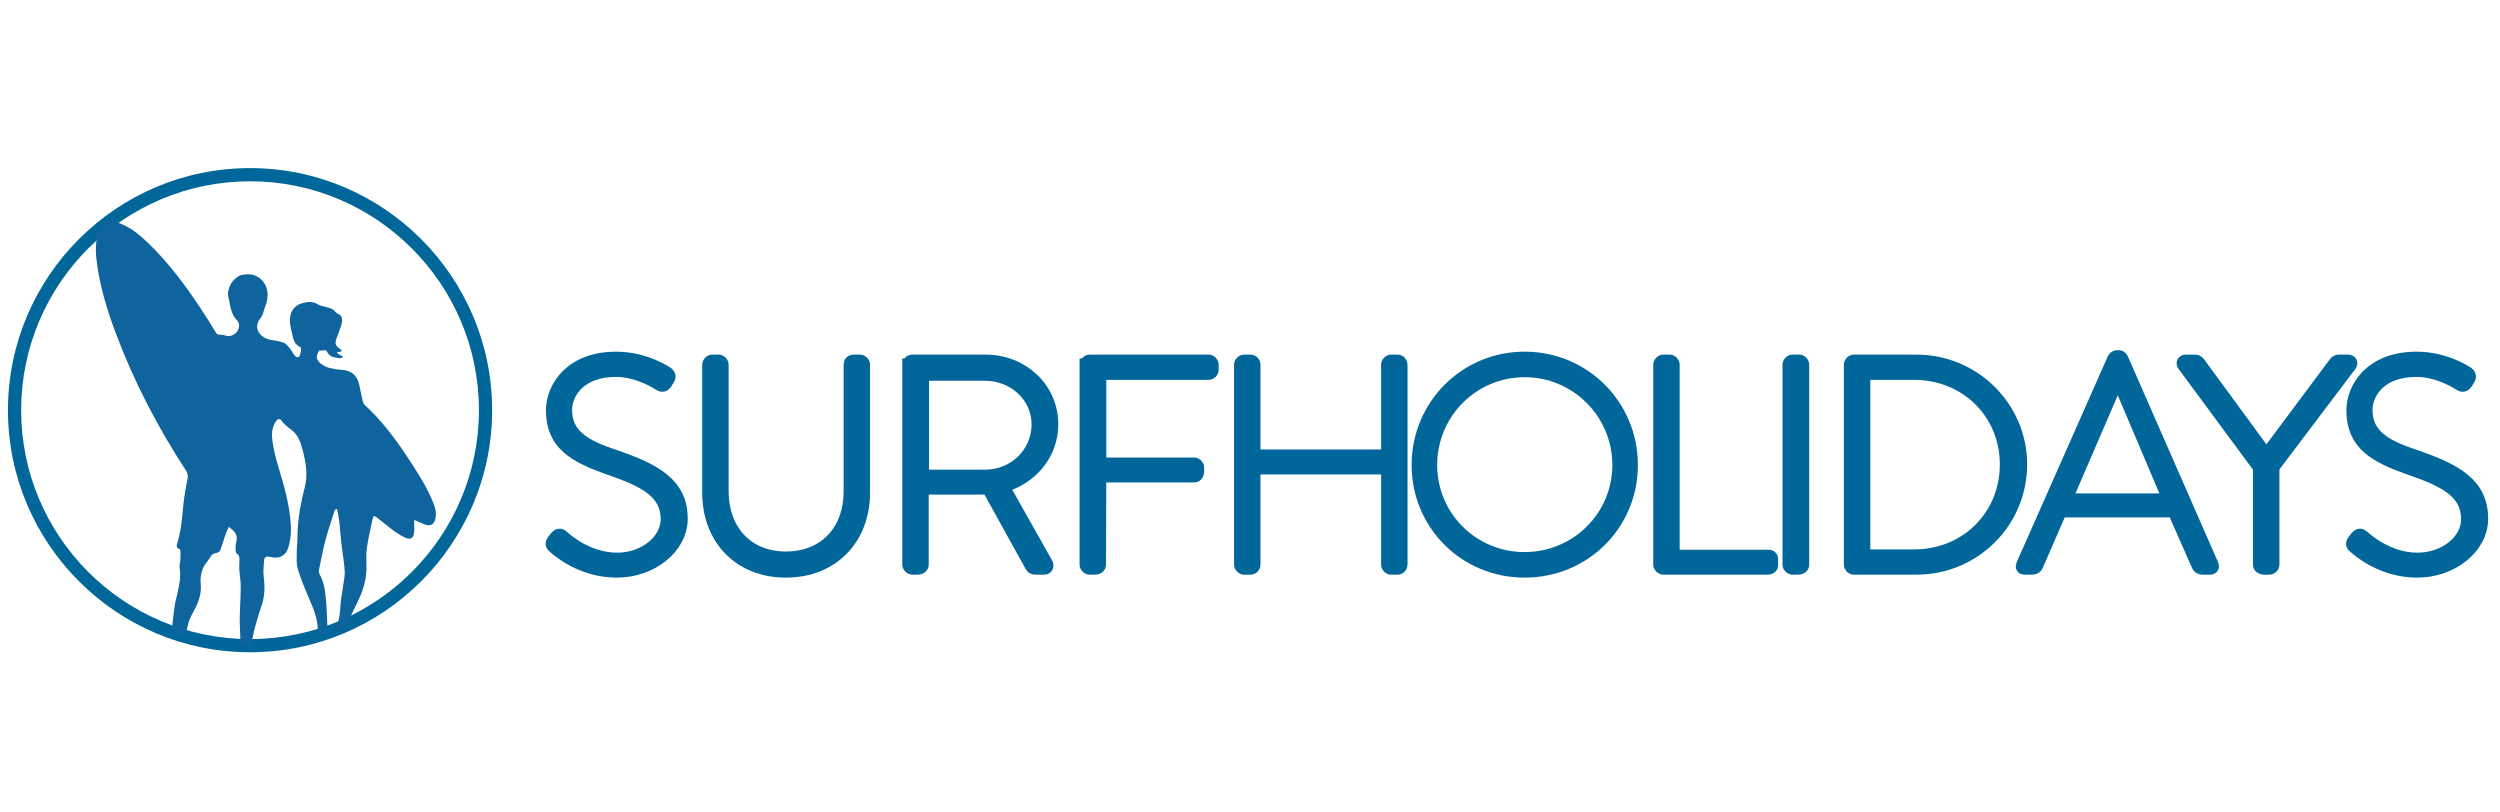 <?xml version="1.0" encoding="utf-8"?>
<!-- Generator: Adobe Illustrator 16.0.0, SVG Export Plug-In . SVG Version: 6.00 Build 0)  -->
<!DOCTYPE svg PUBLIC "-//W3C//DTD SVG 1.1//EN" "http://www.w3.org/Graphics/SVG/1.1/DTD/svg11.dtd">
<svg version="1.1" id="Layer_1" xmlns="http://www.w3.org/2000/svg" xmlns:xlink="http://www.w3.org/1999/xlink" x="0px" y="0px"
	 width="400px" height="130px" viewBox="0 0 400 130" enable-background="new 0 0 400 130" xml:space="preserve">
<g>
	<path fill="#016699" d="M40.007,104.361c-21.357,0-38.734-17.374-38.734-38.732c0-21.358,17.376-38.734,38.734-38.734
		S78.74,44.271,78.74,65.629C78.74,86.987,61.365,104.361,40.007,104.361z M40.007,29.005c-20.194,0-36.623,16.43-36.623,36.624
		c0,20.193,16.429,36.623,36.623,36.623c20.193,0,36.623-16.43,36.623-36.623C76.63,45.435,60.201,29.005,40.007,29.005z"/>
	<g>
		<g id="XMLID_3_">
			<g>
				<path fill="#10649D" d="M53.936,56.305c0.062,0.451,0.705,0.555,0.947,0.755c-0.258,0.428-0.805,0.212-1.317,0.12
					c-0.67-0.12-0.99-0.401-1.344-1.063c-0.108-0.2-0.778,0.073-1.167-0.042c-0.031,0.219-0.208,0.231-0.354,0.874
					c-0.193,0.863,1.125,1.707,1.984,1.915c0.628,0.154,1.279,0.266,1.922,0.297c1.491,0.069,2.496,0.832,2.839,2.28
					c0.208,0.89,0.37,1.795,0.578,2.688c0.054,0.231,0.15,0.497,0.316,0.647c2.708,2.488,4.896,5.396,6.91,8.451
					c1.552,2.354,3.093,4.719,4.129,7.361c0.312,0.797,0.489,1.606,0.27,2.473c-0.188,0.759-0.686,1.141-1.425,0.925
					c-0.601-0.174-1.163-0.467-1.749-0.705c-0.065-0.027-0.146-0.035-0.216-0.05c0,0.724,0.081,1.409-0.019,2.068
					c-0.135,0.905-0.667,1.09-1.506,0.682c-1.676-0.816-3.004-2.107-4.476-3.213c-0.127-0.096-0.281-0.15-0.424-0.223
					c-0.069,0.131-0.166,0.258-0.196,0.396c-0.32,1.541-0.693,3.073-0.928,4.63c-0.139,0.921-0.104,1.876-0.077,2.812
					c0.065,1.988-0.408,3.825-1.275,5.602c-0.732,1.498-1.356,2.865-2.057,4.376c-0.081,0.173-0.4,0.292-0.597,0.327
					c-0.354,0.058-0.662,0.234-1.071,0.234c0.039-0.2,0.039-0.335,0.097-0.446c0.604-1.202,0.666-2.5,0.763-3.806
					c0.081-1.102,0.319-2.192,0.47-3.29c0.088-0.643,0.22-1.298,0.192-1.941c-0.062-1.31-0.296-2.569-0.466-3.871
					c-0.266-2.011-0.258-4.118-0.774-6.082c-0.035-0.123-0.323,0.054-0.37,0.204c-0.501,1.567-1.048,3.12-1.468,4.707
					c-0.408,1.533-0.697,3.101-1.013,4.657c-0.054,0.25-0.069,0.577,0.046,0.782c0.79,1.383,0.94,2.915,1.071,4.44
					c0.12,1.414,0.15,2.832,0.212,4.249c0.008,0.127,0.008,0.674-0.008,0.802c-0.423,0-0.863,0.192-1.255,0.149
					c-0.112-0.007-0.285-0.781-0.289-0.897c-0.058-1.787-0.771-3.374-1.456-4.984c-0.644-1.514-1.283-3.043-1.753-4.618
					c-0.243-0.809-0.15-1.733-0.15-2.604c-0.004-0.781,0.104-1.563,0.108-2.35c0-0.285,0.007-0.569,0.019-0.854
					c0.096-2.458,0.547-4.865,1.164-7.25c0.454-1.756,0.227-3.493-0.181-5.219c-0.281-1.179-0.559-2.373-1.337-3.336
					c-0.343-0.432-0.859-0.729-1.279-1.102c-0.296-0.263-0.624-0.517-0.84-0.84c-0.323-0.481-0.635-0.524-0.971-0.023
					c-0.555,0.832-0.724,1.741-0.624,2.742c0.258,2.539,1.148,4.919,1.818,7.354c0.632,2.296,1.109,4.627,1.187,7.007
					c0.008,0.208,0.008,0.416-0.004,0.628c-0.027,0.759-0.15,1.533-0.347,2.266c-0.404,1.532-1.502,2.118-3.039,1.698
					c-0.582-0.162-0.852,0.093-0.894,0.551c-0.081,0.886-0.177,1.803-0.062,2.681c0.216,1.668,0.158,3.267-0.439,4.865
					c-0.428,1.137-0.693,2.339-1.056,3.502c-0.039,0.135-0.481,2.446-0.612,2.457c-0.54,0.035-0.979,0.035-1.514,0
					c-0.124-0.008-0.177-2.338-0.181-2.453c-0.039-0.74-0.054-1.487-0.035-2.23c0.042-1.553,0.15-3.104,0.15-4.657
					c0-0.905-0.166-1.811-0.231-2.72c-0.027-0.416,0.004-0.84,0.02-1.26c0.011-0.312,0.027-0.67-0.093-0.932
					c-0.065-0.15-0.204-0.22-0.351-0.358c-0.192-0.177-0.158-0.628-0.166-0.955c-0.008-0.42,0.12-0.848,0.173-1.268
					c0.12-0.939-0.551-1.472-1.271-2.026c-0.212,0.517-0.424,0.982-0.593,1.464c-0.262,0.759-0.462,1.541-0.759,2.284
					c-0.081,0.204-0.401,0.404-0.636,0.443c-0.439,0.065-0.716,0.228-0.944,0.628c-0.377,0.658-0.967,1.221-1.232,1.914
					c-0.266,0.705-0.401,1.537-0.324,2.284c0.146,1.341-0.166,2.547-0.716,3.722c-0.293,0.624-0.67,1.209-0.948,1.841
					c-0.204,0.462-0.362,0.959-0.451,1.46c-0.084,0.481-0.273,1.244-0.843,1.187c-0.566-0.054-1.083-0.493-1.714-0.493
					c0.042-0.266,0.073-0.447,0.096-0.632c0.143-1.194,0.262-2.392,0.436-3.586c0.088-0.601,0.273-1.19,0.404-1.787
					c0.312-1.383,0.616-2.763,0.358-4.199c-0.065-0.358,0.1-0.755,0.123-1.136c0.031-0.513,0.035-1.029,0.027-1.545
					c0-0.101-0.081-0.262-0.158-0.281c-0.543-0.158-0.47-0.612-0.362-0.937c0.871-2.669,0.763-5.484,1.264-8.208
					c0.131-0.713,0.239-1.434,0.389-2.146c0.1-0.481,0.004-0.879-0.27-1.299c-4.526-6.93-8.324-14.236-11.229-21.995
					c-1.287-3.428-2.369-6.922-2.919-10.55c-0.247-1.629-0.397-3.274-0.042-4.919c0.304-1.421,0.867-2.427,2.034-2.458
					c0.659-0.019,1.51,0.351,2.126,0.621c1.495,0.651,2.723,1.714,3.894,2.827c3.332,3.17,6.044,6.845,8.575,10.659
					c0.817,1.232,1.591,2.492,2.361,3.755c0.192,0.32,0.37,0.389,0.747,0.347c0.358-0.042,0.871,0.216,1.233,0.216
					c1.36,0.016,2.311-1.629,1.325-2.616c-0.755-0.751-1.001-1.957-1.187-3.139c-0.054-0.331-0.204-0.651-0.193-0.971
					c0.012-0.366,0.108-0.74,0.231-1.063c0.169-0.458,0.374-0.848,0.72-1.183c0.432-0.42,0.844-0.774,1.521-0.852
					c0.193-0.023,0.381-0.039,0.574-0.046c0.812-0.042,1.533,0.204,2.091,0.647c0.763,0.605,1.225,1.579,1.213,2.692
					c-0.008,0.593-0.135,1.206-0.343,1.688c-0.3,0.686-0.32,1.417-0.84,2.045c-0.485,0.582-0.624,1.329-0.362,1.949
					c0.316,0.74,1.167,1.317,2.061,1.46c0.697,0.108,1.414,0.208,2.065,0.458c0.385,0.15,0.697,0.555,0.975,0.894
					c0.312,0.381,0.512,0.855,0.839,1.221c0.281,0.316,0.663,0.262,0.782-0.139c0.104-0.335,0.308-1.14,0.081-1.248
					c-1.09-0.512-1.167-1.448-1.379-2.384c-0.173-0.778-0.385-1.499-0.3-2.288c0.131-1.24,0.832-2.061,1.918-2.369
					c1.082-0.308,1.76-0.316,2.673,0.243c0.27,0.169,1.163,0.32,1.775,0.524c0.863,0.293,0.693,0.636,1.495,1.013
					c0.632,0.3,0.555,1.252,0.204,2.157c-0.154,0.389-0.273,0.797-0.431,1.186c-0.493,1.217-0.582,1.626,0.67,2.385
					C54.544,56.324,54.397,56.339,53.936,56.305z"/>
			</g>
		</g>
	</g>
	<path fill="none" d="M41.274,50.959"/>
	<g>
		<path fill="#016699" stroke="#016699" stroke-width="2" stroke-miterlimit="10" d="M88.495,86.534l0.426-0.569
			c0.333-0.381,0.665-0.523,1.044-0.19c0.475,0.427,3.984,3.653,8.776,3.653c4.317,0,7.969-2.894,7.969-6.357
			c0-4.223-3.462-6.12-9.202-8.064c-5.503-1.945-9.155-3.89-9.155-9.345c0-3.558,2.846-8.396,10.246-8.396
			c4.697,0,8.159,2.419,8.159,2.419c0.19,0.143,0.522,0.475,0.19,0.997c-0.143,0.19-0.285,0.427-0.379,0.616
			c-0.285,0.38-0.57,0.522-1.043,0.238c-0.143-0.095-3.32-2.23-6.974-2.23c-5.835,0-8.017,3.605-8.017,6.309
			c0,4.032,3.083,5.787,7.875,7.353c6.498,2.23,10.625,4.508,10.625,10.01c0,4.742-4.886,8.444-10.341,8.444
			c-5.645,0-9.44-3.321-10.057-3.89C88.353,87.291,88.116,87.055,88.495,86.534z"/>
		<path fill="#016699" stroke="#016699" stroke-width="2" stroke-miterlimit="10" d="M113.352,58.356
			c0-0.332,0.285-0.617,0.616-0.617h0.996c0.333,0,0.617,0.285,0.617,0.617v20.255c0,6.119,3.843,10.626,10.152,10.626
			c6.356,0,10.246-4.459,10.246-10.579V58.356c0-0.38,0.19-0.617,0.665-0.617h0.949c0.332,0,0.616,0.285,0.616,0.617v20.492
			c0,7.26-4.934,12.572-12.476,12.572c-7.496,0-12.381-5.312-12.381-12.572V58.356z"/>
		<path fill="#016699" stroke="#016699" stroke-width="2" stroke-miterlimit="10" d="M145.368,58.356
			c0-0.332,0.237-0.617,0.617-0.617h11.764c5.788,0,10.579,4.364,10.579,10.152c0,4.791-3.321,8.634-7.827,9.914l6.926,12.286
			c0.237,0.379,0.142,0.854-0.333,0.854h-1.47c-0.332,0-0.522-0.143-0.665-0.428l-6.877-12.427c-0.618,0.046-1.14,0.046-1.756,0.046
			h-8.729v12.19c0,0.333-0.284,0.618-0.759,0.618h-0.854c-0.332,0-0.617-0.285-0.617-0.618V58.356z M157.654,76.145
			c4.555,0,8.396-3.558,8.396-8.254c0-4.506-3.842-7.969-8.444-7.969h-9.962v16.223H157.654z"/>
		<path fill="#016699" stroke="#016699" stroke-width="2" stroke-miterlimit="10" d="M173.734,58.356
			c0-0.332,0.284-0.617,0.617-0.617h19.021c0.333,0,0.617,0.285,0.617,0.617v0.806c0,0.332-0.284,0.617-0.617,0.617h-17.361V74.2
			h15.037c0.332,0,0.617,0.285,0.617,0.615c0,0.522,0.095,1.377-0.617,1.377h-15.037l-0.048,14.135c0,0.333-0.285,0.618-0.759,0.618
			h-0.854c-0.333,0-0.617-0.285-0.617-0.618V58.356z"/>
		<path fill="#016699" stroke="#016699" stroke-width="2" stroke-miterlimit="10" d="M198.447,58.356
			c0-0.332,0.285-0.617,0.618-0.617h0.996c0.379,0,0.616,0.285,0.616,0.617v14.563h21.299V58.356c0-0.332,0.284-0.617,0.616-0.617
			h0.997c0.379,0,0.616,0.285,0.616,0.617v31.971c0,0.333-0.237,0.618-0.616,0.618h-0.997c-0.332,0-0.616-0.285-0.616-0.618V74.911
			h-21.299v15.416c0,0.333-0.237,0.618-0.616,0.618h-0.996c-0.333,0-0.618-0.285-0.618-0.618V58.356z"/>
		<path fill="#016699" stroke="#016699" stroke-width="2" stroke-miterlimit="10" d="M243.938,57.265
			c9.534,0,17.123,7.637,17.123,17.124c0,9.536-7.589,17.031-17.123,17.031c-9.487,0-17.077-7.495-17.077-17.031
			C226.86,64.902,234.45,57.265,243.938,57.265z M243.938,89.331c8.301,0,15.037-6.64,15.037-14.942
			c0-8.301-6.736-15.037-15.037-15.037c-8.303,0-14.99,6.736-14.99,15.037C228.947,82.691,235.635,89.331,243.938,89.331z"/>
		<path fill="#016699" stroke="#016699" stroke-width="2" stroke-miterlimit="10" d="M265.52,58.356
			c0-0.332,0.283-0.617,0.615-0.617h1.045c0.284,0,0.568,0.285,0.568,0.617v30.597h15.134c0.569,0,0.615,0.284,0.615,0.615v0.855
			c0,0.331-0.285,0.521-0.615,0.521h-16.747c-0.332,0-0.615-0.285-0.615-0.618V58.356z"/>
		<path fill="#016699" stroke="#016699" stroke-width="2" stroke-miterlimit="10" d="M286.2,58.356c0-0.332,0.284-0.617,0.617-0.617
			h1.044c0.331,0,0.615,0.285,0.615,0.617v31.971c0,0.381-0.33,0.618-0.663,0.618h-0.996c-0.333,0-0.617-0.285-0.617-0.618V58.356z"
			/>
		<path fill="#016699" stroke="#016699" stroke-width="2" stroke-miterlimit="10" d="M296.019,58.356
			c0-0.332,0.284-0.617,0.571-0.617h10.055c9.205,0,16.698,7.448,16.698,16.556c0,9.251-7.493,16.65-16.698,16.65H296.59
			c-0.287,0-0.571-0.285-0.571-0.618V58.356z M306.266,88.904c8.301,0,14.706-6.309,14.706-14.609
			c0-8.207-6.405-14.516-14.706-14.516h-8.017v29.125H306.266z"/>
		<path fill="#016699" stroke="#016699" stroke-width="2" stroke-miterlimit="10" d="M323.579,90.376l14.609-33.017
			c0.095-0.19,0.333-0.332,0.569-0.332h0.143c0.236,0,0.475,0.047,0.617,0.332l14.468,33.017c0.094,0.284,0.094,0.569-0.427,0.569
			h-1.232c-0.333,0-0.571-0.237-0.666-0.428l-3.842-8.728h-18.121l-3.794,8.728c-0.096,0.19-0.332,0.428-0.665,0.428h-1.329
			C323.579,90.945,323.437,90.755,323.579,90.376z M347.011,79.939l-8.11-19.117h-0.095l-8.255,19.117H347.011z"/>
		<path fill="#016699" stroke="#016699" stroke-width="2" stroke-miterlimit="10" d="M361.479,74.815l-12.095-16.365
			c-0.284-0.38-0.097-0.712,0.379-0.712h1.423c0.238,0,0.475,0.095,0.617,0.285l10.816,14.752l11.004-14.752
			c0.143-0.19,0.379-0.285,0.615-0.285h1.426c0.473,0,0.663,0.332,0.378,0.712l-12.333,16.318v15.559
			c0,0.333-0.284,0.618-0.617,0.618c-0.615,0-1.613,0.142-1.613-0.618V74.815z"/>
		<path fill="#016699" stroke="#016699" stroke-width="2" stroke-miterlimit="10" d="M376.563,86.534l0.427-0.569
			c0.333-0.381,0.663-0.523,1.042-0.19c0.475,0.427,3.986,3.653,8.776,3.653c4.316,0,7.97-2.894,7.97-6.357
			c0-4.223-3.463-6.12-9.202-8.064c-5.504-1.945-9.155-3.89-9.155-9.345c0-3.558,2.846-8.396,10.247-8.396
			c4.696,0,8.159,2.419,8.159,2.419c0.188,0.143,0.521,0.475,0.188,0.997c-0.143,0.19-0.285,0.427-0.379,0.616
			c-0.285,0.38-0.569,0.522-1.045,0.238c-0.142-0.095-3.318-2.23-6.972-2.23c-5.836,0-8.017,3.605-8.017,6.309
			c0,4.032,3.082,5.787,7.874,7.353c6.5,2.23,10.626,4.508,10.626,10.01c0,4.742-4.886,8.444-10.341,8.444
			c-5.646,0-9.439-3.321-10.057-3.89C376.421,87.291,376.185,87.055,376.563,86.534z"/>
	</g>
</g>
</svg>
